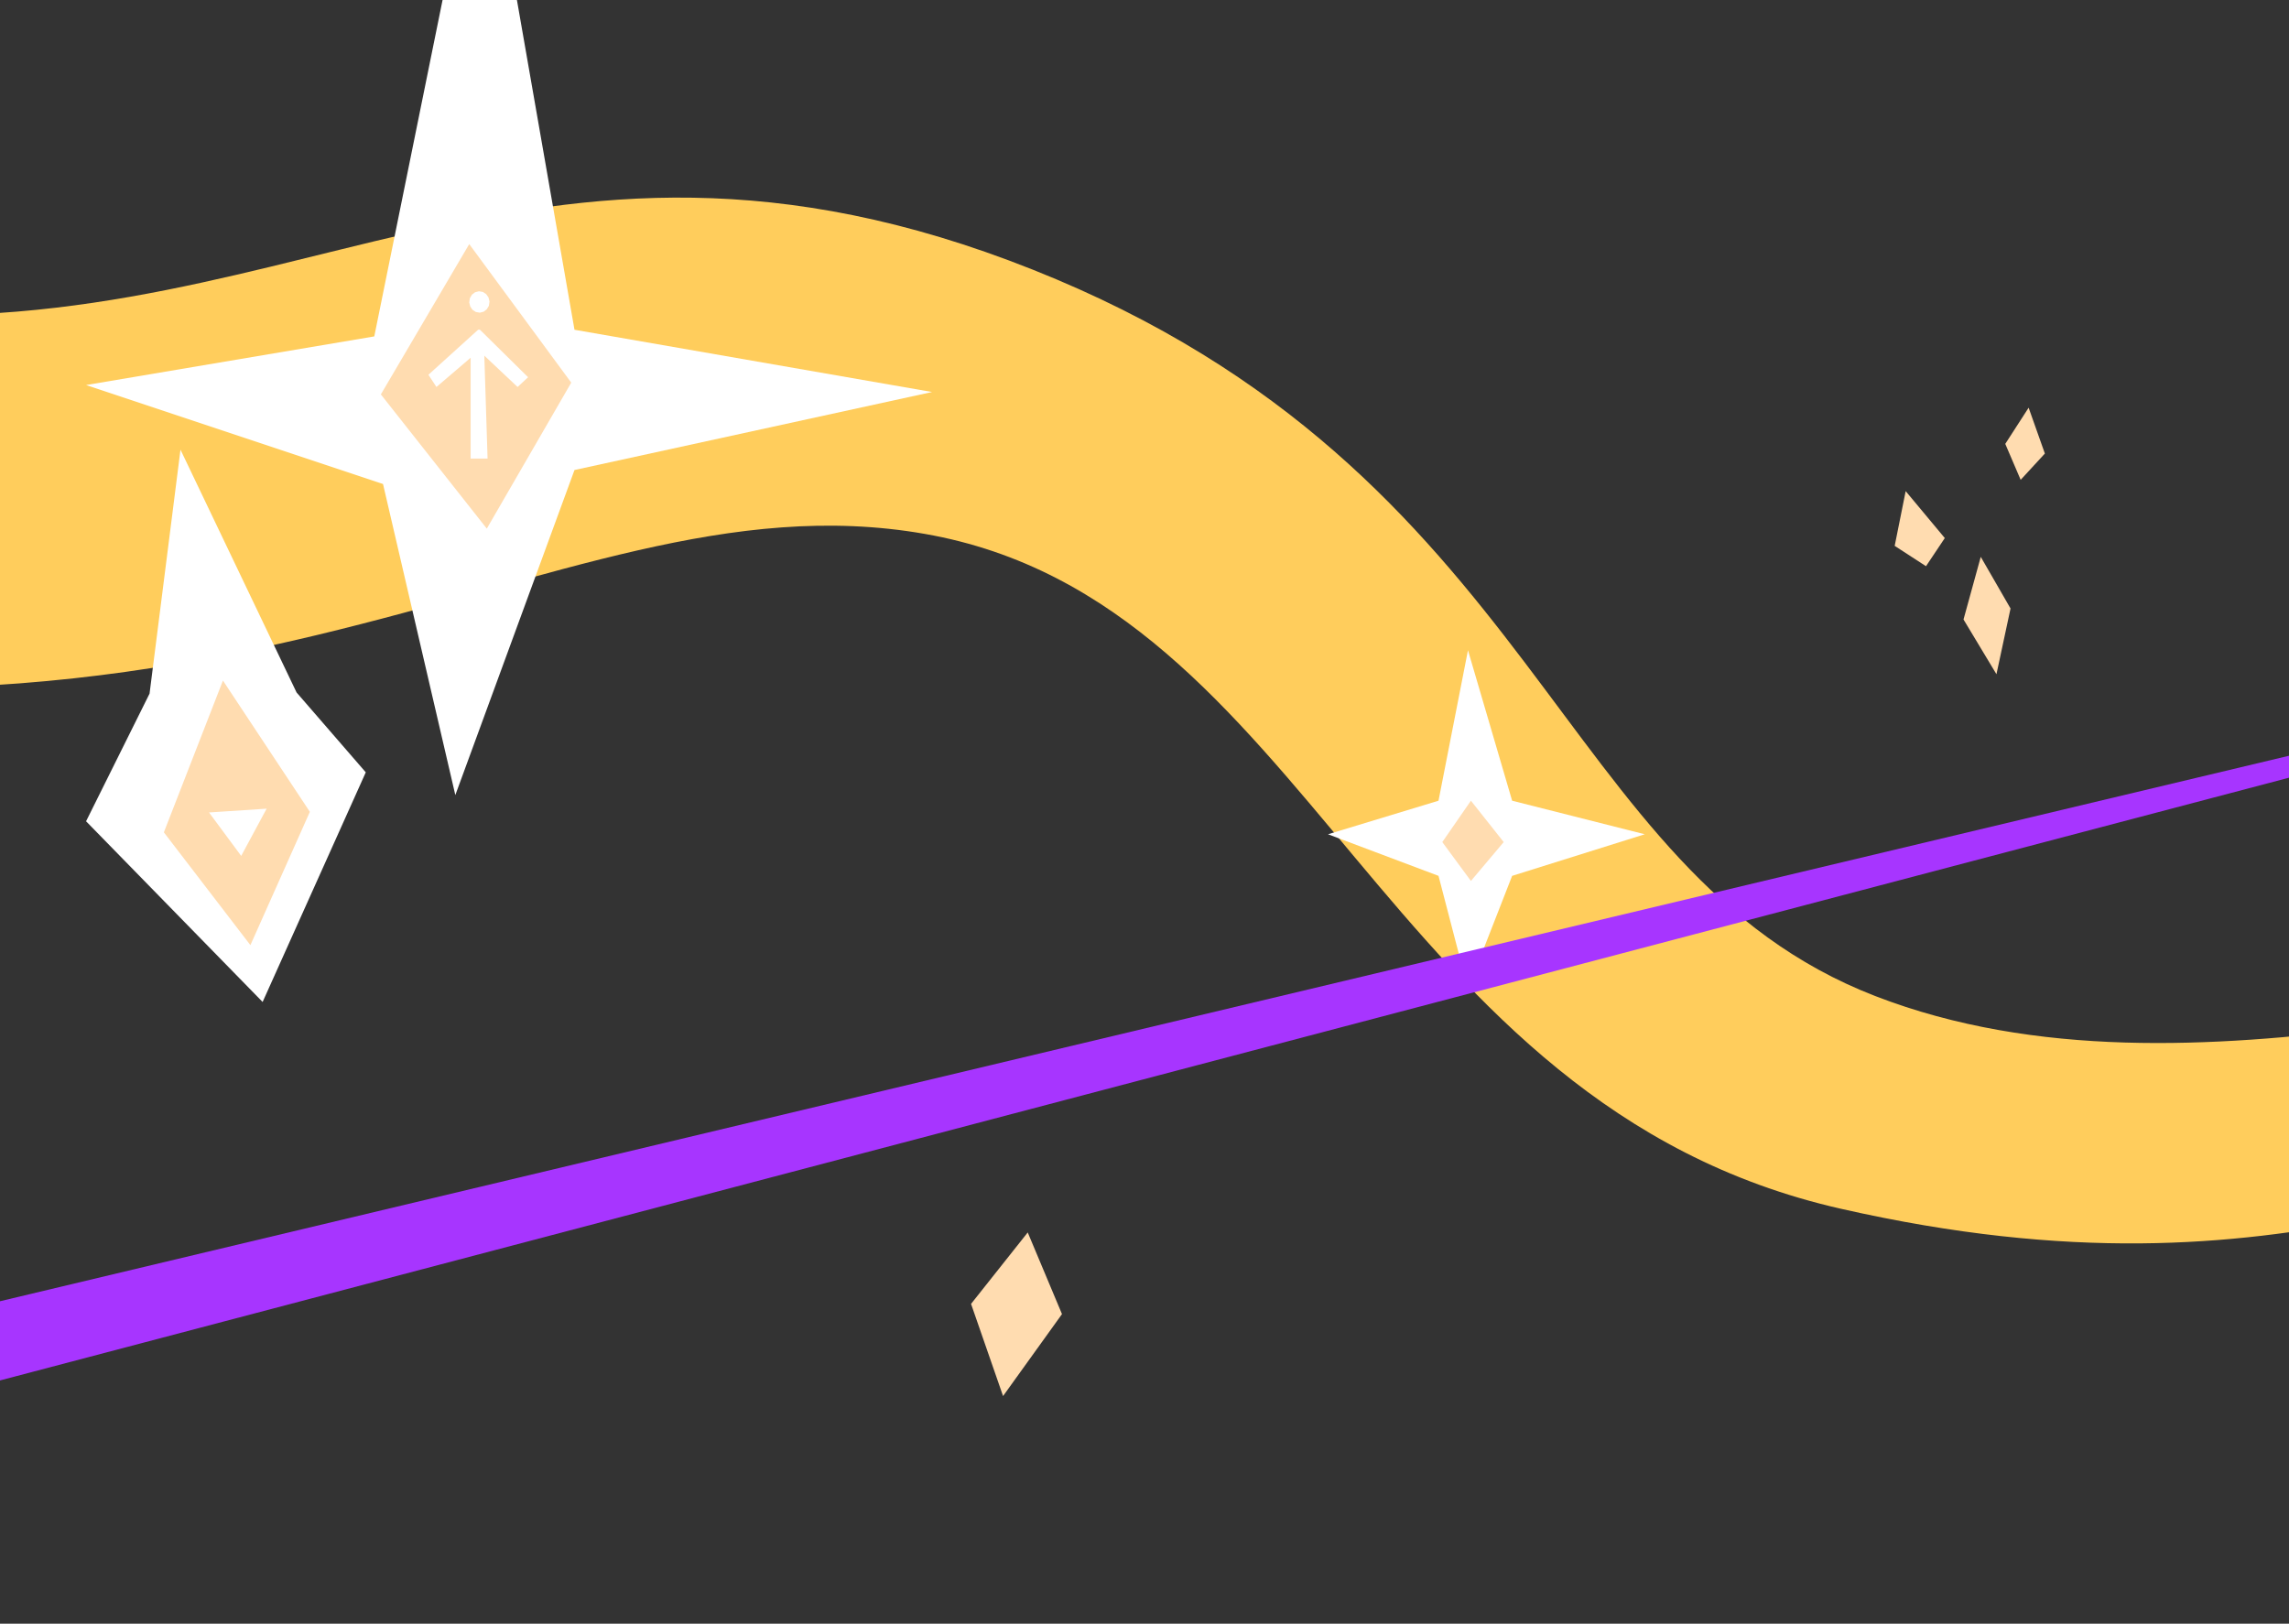 <?xml version="1.0" encoding="UTF-8" standalone="no"?>
<!DOCTYPE svg PUBLIC "-//W3C//DTD SVG 1.1//EN" "http://www.w3.org/Graphics/SVG/1.1/DTD/svg11.dtd">
<svg version="1.1" xmlns="http://www.w3.org/2000/svg" xmlns:xlink="http://www.w3.org/1999/xlink" preserveAspectRatio="xMidYMid meet" viewBox="0 0 296 210" width="296" height="210"><rect x="0" y="0" width="296" height="210" fill="#333333" stroke="none"/><defs><path d="M-84.68 78.95C27.95 109.4 69.66 60.3 119.58 69.05C169.51 77.79 178.51 142.84 238.07 156.34C297.63 169.85 321.24 148.31 356.69 150.13C380.32 151.34 386.99 155.66 376.69 163.1L383.15 147.25C381.21 140.44 372.61 134.72 357.32 130.09C334.4 123.14 284.1 144.92 242.51 128.83C200.91 112.75 199.49 61.1 133.54 34.87C67.59 8.63 36.86 46.91 -24.53 39.92C-65.46 35.26 -94.62 24.26 -112.02 6.91L-140.94 60.03C-178.52 52.35 -159.76 58.66 -84.68 78.95Z" id="b4sEXEeFR"></path><path d="M11.13 106.22L33.96 129.59L47.3 99.89L38.35 89.56L23.34 58.16L19.34 89.71L11.13 106.22Z" id="a1xkUsDpTl"></path><path d="M32.38 122.24L21.19 107.65L28.83 88.02L40.07 105L32.38 122.24ZM31.19 110.7L34.48 104.59L27.03 105.08L31.19 110.7Z" id="c2YuRUdYai"></path><path d="" id="bT4R2UlgA"></path><path d="M171.73 107.9L186.02 113.28L189.83 127.9L195.54 113.28L212.69 107.9L195.54 103.56L189.83 84.1L186.02 103.56L171.73 107.9Z" id="cl1jeGCVQ"></path><path d="M194.45 108.91L190.21 113.94L186.51 108.91L190.21 103.56L194.45 108.91Z" id="e1dL3QJqJa"></path><path d="M48.4 43.51L11.13 49.8L49.53 62.6L58.88 102.83L74.29 60.79L120.53 50.7L74.29 42.65L62.4 -25.47L48.4 43.51Z" id="e5eDPSI4Q9"></path><path d="M62.95 68.37L49.25 51.01L60.68 31.57L73.87 49.49L62.95 68.37ZM61.89 42.64L61.85 42.64L61.83 42.66L61.8 42.67L61.77 42.7L55.4 48.47L56.44 50.05L60.86 46.27L60.86 59.31L63.05 59.31L62.63 46L66.93 50.05L68.29 48.79L62.12 42.7L62.1 42.68L62.07 42.66L62.04 42.65L62.01 42.64L61.98 42.63L61.95 42.63L61.92 42.63L61.89 42.64ZM61.03 38.11L60.76 38.57L60.68 39.11L60.81 39.64L61.1 40.07L61.53 40.35L62.05 40.44L62.55 40.31L62.95 40L63.22 39.55L63.3 39L63.17 38.47L62.87 38.04L62.45 37.76L61.93 37.67L61.43 37.8L61.03 38.11Z" id="a57XPhZpy"></path><path d="M306.88 97.72L-7.67 180.56L-10.88 170.89L305.59 95.46L306.88 97.72Z" id="l28tpxKPd"></path><path d="" id="b3HeppzkI"></path><path d="M129.71 180.56L125.57 168.64L132.9 159.4L137.33 169.96L129.71 180.56Z" id="a1rfkmSqG"></path><path d="M251.49 69.59L249.06 73.23L245.01 70.6L246.43 63.52L251.49 69.59Z" id="h5nOIxVG"></path><path d="M264.43 58.66L261.3 62.06L259.31 57.41L262.33 52.73L264.43 58.66Z" id="bKSYBFmfB"></path><path d="M258.17 87.2L259.99 78.7L256.14 72.02L253.91 80.12L258.17 87.2Z" id="b1dkB5lo7"></path></defs><g><g><g><use xlink:href="#b4sEXEeFR" opacity="1" fill="#ffcd5c" fill-opacity="1"></use></g><g></g><g><g><use xlink:href="#a1xkUsDpTl" opacity="1" fill="#ffffff" fill-opacity="1"></use></g><g><use xlink:href="#c2YuRUdYai" opacity="1" fill="#ffdcb0" fill-opacity="1"></use></g></g><g><g><use xlink:href="#bT4R2UlgA" opacity="1" fill-opacity="0" stroke="#000000" stroke-width="1" stroke-opacity="1"></use></g></g><g><g><use xlink:href="#cl1jeGCVQ" opacity="1" fill="#ffffff" fill-opacity="1"></use></g><g><use xlink:href="#e1dL3QJqJa" opacity="1" fill="#ffdcb0" fill-opacity="1"></use></g></g><g><g><use xlink:href="#e5eDPSI4Q9" opacity="1" fill="#ffffff" fill-opacity="1"></use></g><g><use xlink:href="#a57XPhZpy" opacity="1" fill="#ffdcb0" fill-opacity="1"></use></g></g><g><use xlink:href="#l28tpxKPd" opacity="1" fill="#a735ff" fill-opacity="1"></use></g><g><g><use xlink:href="#b3HeppzkI" opacity="1" fill-opacity="0" stroke="#000000" stroke-width="1" stroke-opacity="1"></use></g></g><g><use xlink:href="#a1rfkmSqG" opacity="1" fill="#ffdcb0" fill-opacity="1"></use></g><g><use xlink:href="#h5nOIxVG" opacity="1" fill="#ffdcb0" fill-opacity="1"></use></g><g><use xlink:href="#bKSYBFmfB" opacity="1" fill="#ffdcb0" fill-opacity="1"></use></g><g><use xlink:href="#b1dkB5lo7" opacity="1" fill="#ffdcb0" fill-opacity="1"></use></g></g></g></svg>
